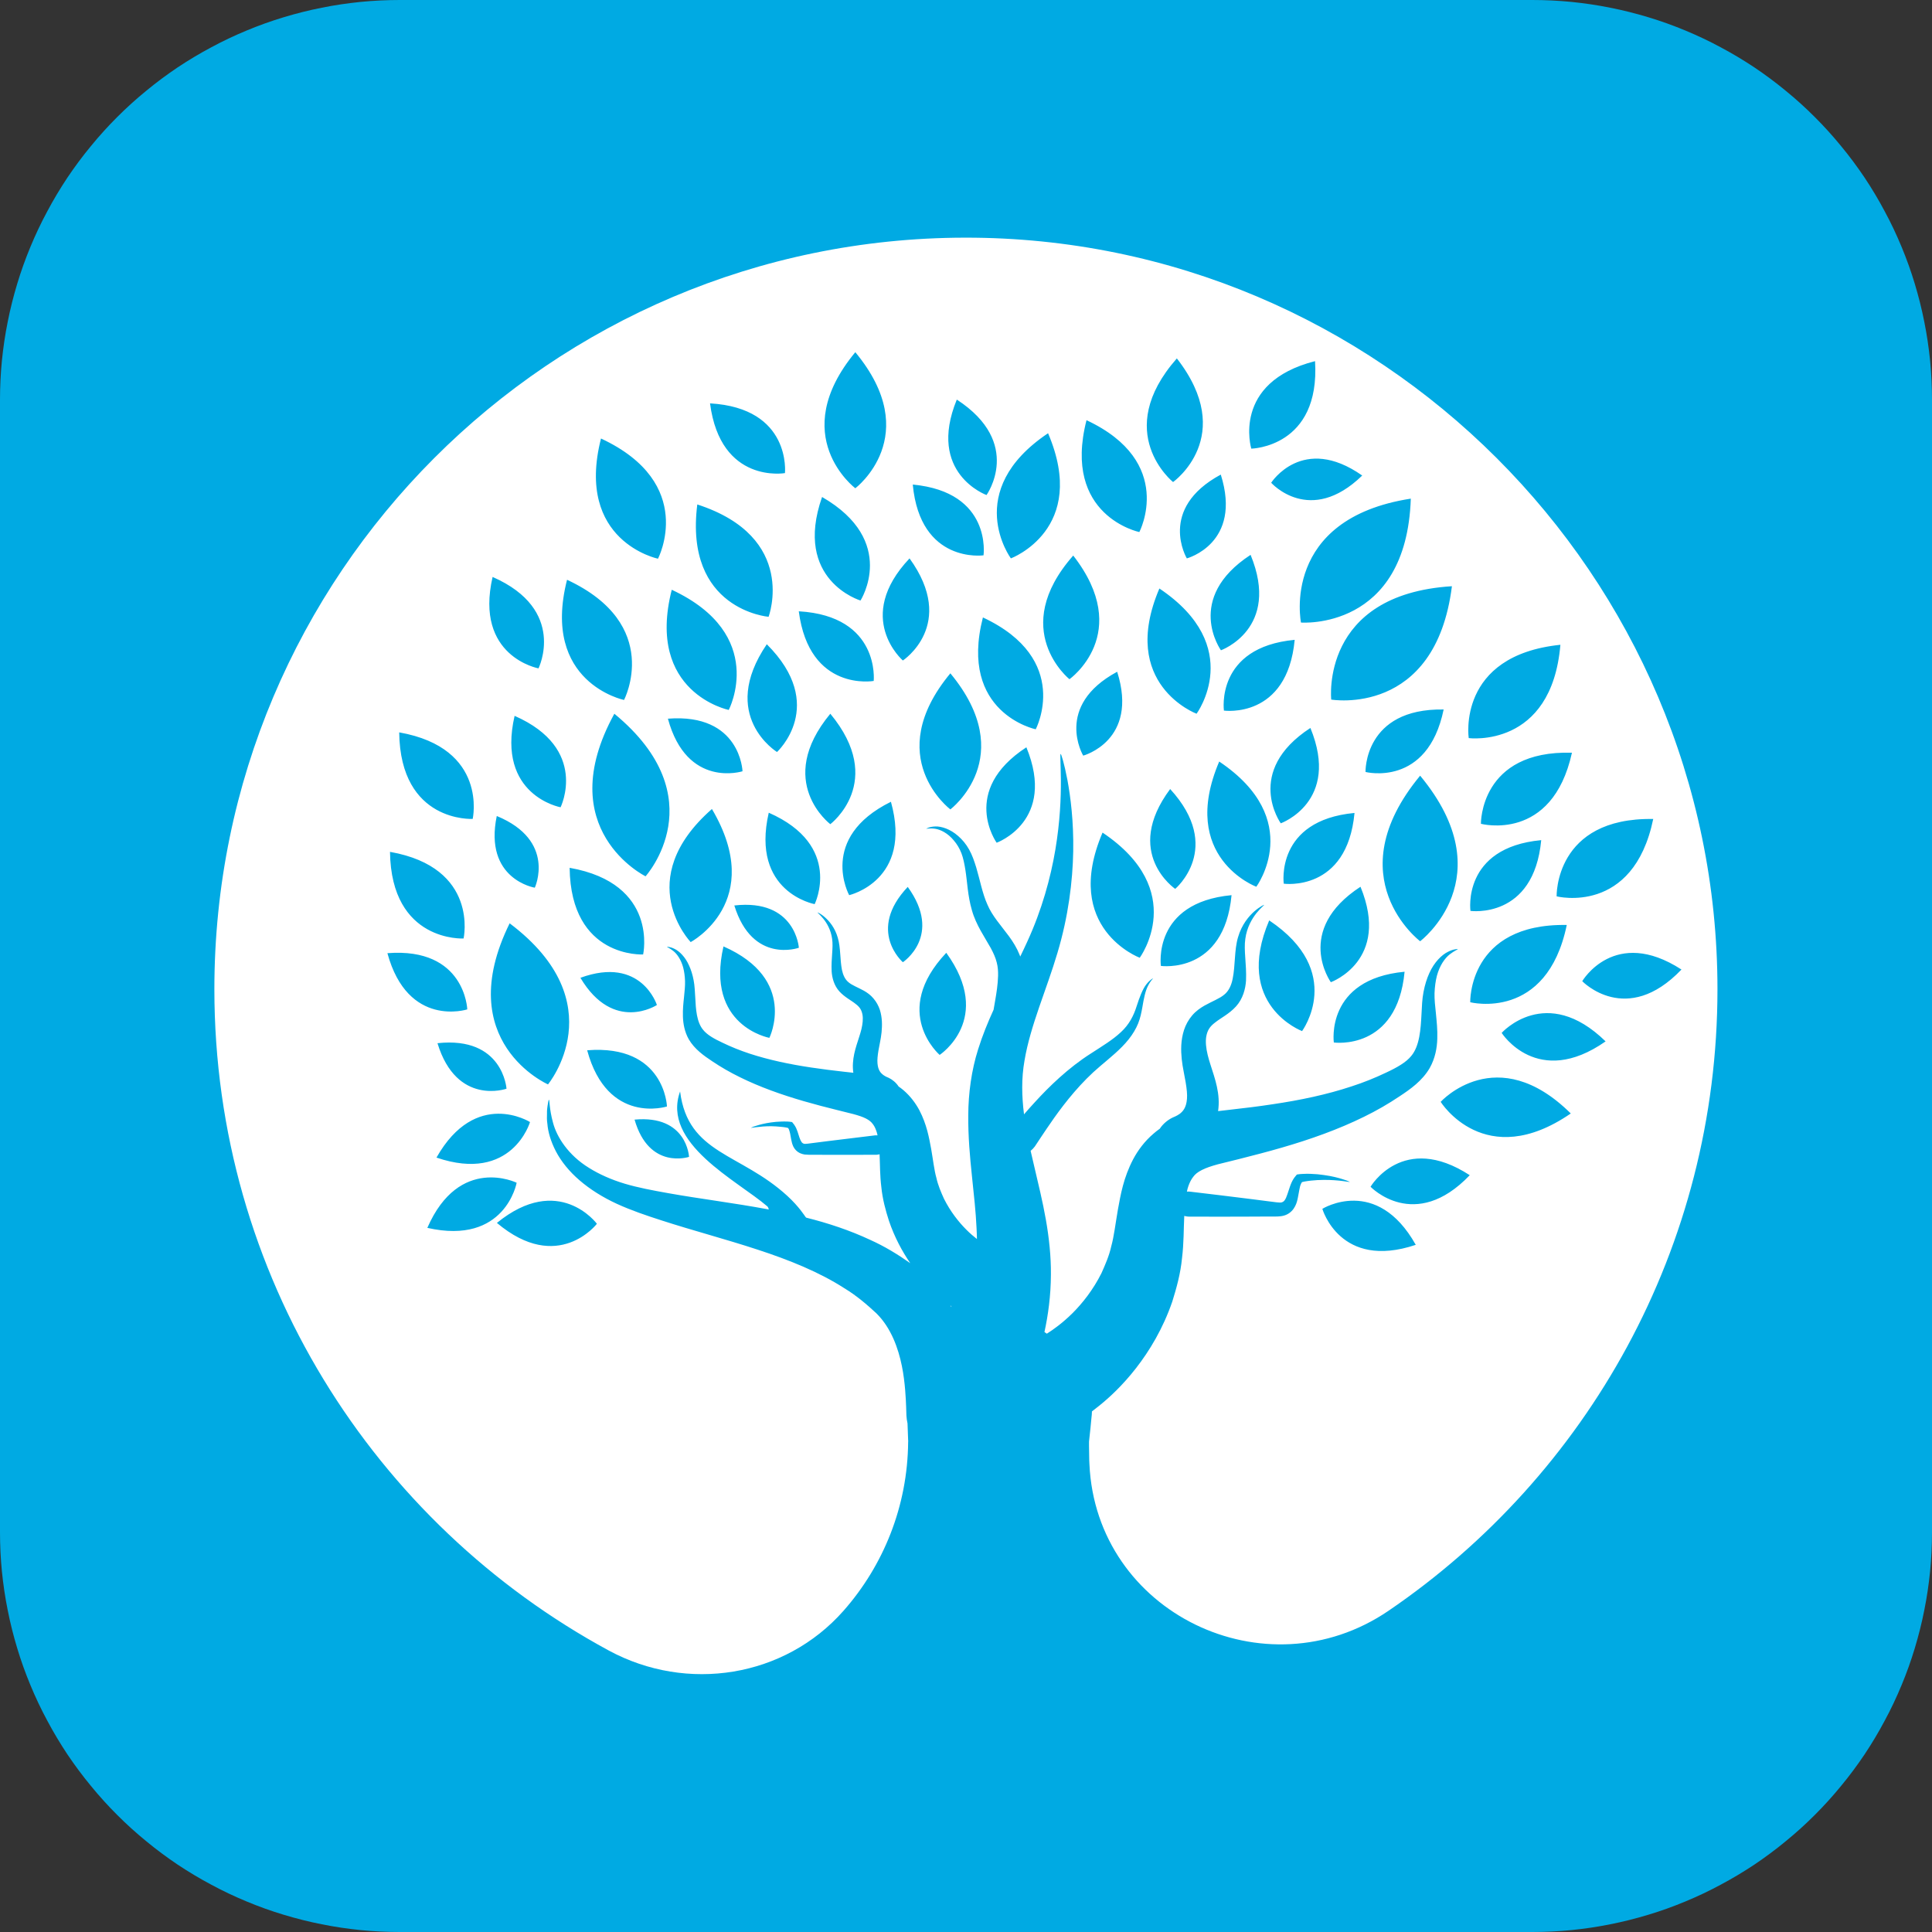 <svg xmlns="http://www.w3.org/2000/svg" xmlns:xlink="http://www.w3.org/1999/xlink" width="128" zoomAndPan="magnify" viewBox="0 0 96 96" height="128" preserveAspectRatio="xMidYMid meet" version="1.0"><rect x="0" y="0" width="96" height="96" fill="#333333" stroke="none"/><defs><clipPath id="724606c3dc"><path d="M 10.648 11.723 L 85.648 11.723 L 85.648 84 L 10.648 84 Z M 10.648 11.723 " clip-rule="nonzero"/></clipPath></defs><path fill="#00aae3" d="M 19.867 0 L 76.133 0 C 76.781 0 77.434 0.031 78.078 0.094 C 78.727 0.16 79.371 0.254 80.008 0.383 C 80.645 0.508 81.277 0.668 81.898 0.855 C 82.523 1.043 83.133 1.262 83.734 1.512 C 84.336 1.762 84.926 2.039 85.496 2.348 C 86.07 2.652 86.629 2.988 87.172 3.348 C 87.711 3.711 88.234 4.098 88.734 4.512 C 89.238 4.922 89.719 5.359 90.18 5.82 C 90.641 6.281 91.078 6.762 91.488 7.266 C 91.902 7.766 92.289 8.289 92.652 8.828 C 93.012 9.371 93.348 9.93 93.652 10.504 C 93.961 11.074 94.238 11.664 94.488 12.266 C 94.738 12.867 94.957 13.477 95.145 14.102 C 95.332 14.723 95.492 15.355 95.617 15.992 C 95.746 16.629 95.84 17.273 95.906 17.922 C 95.969 18.566 96 19.219 96 19.867 L 96 76.133 C 96 76.781 95.969 77.434 95.906 78.078 C 95.84 78.727 95.746 79.371 95.617 80.008 C 95.492 80.645 95.332 81.277 95.145 81.898 C 94.957 82.523 94.738 83.133 94.488 83.734 C 94.238 84.336 93.961 84.926 93.652 85.496 C 93.348 86.07 93.012 86.629 92.652 87.172 C 92.289 87.711 91.902 88.234 91.488 88.734 C 91.078 89.238 90.641 89.719 90.18 90.18 C 89.719 90.641 89.238 91.078 88.734 91.488 C 88.234 91.902 87.711 92.289 87.172 92.652 C 86.629 93.012 86.07 93.348 85.496 93.652 C 84.926 93.961 84.336 94.238 83.734 94.488 C 83.133 94.738 82.523 94.957 81.898 95.145 C 81.277 95.332 80.645 95.492 80.008 95.617 C 79.371 95.746 78.727 95.84 78.078 95.906 C 77.434 95.969 76.781 96 76.133 96 L 19.867 96 C 19.219 96 18.566 95.969 17.922 95.906 C 17.273 95.84 16.629 95.746 15.992 95.617 C 15.355 95.492 14.723 95.332 14.102 95.145 C 13.477 94.957 12.867 94.738 12.266 94.488 C 11.664 94.238 11.074 93.961 10.504 93.652 C 9.93 93.348 9.371 93.012 8.828 92.652 C 8.289 92.289 7.766 91.902 7.266 91.488 C 6.762 91.078 6.281 90.641 5.82 90.18 C 5.359 89.719 4.922 89.238 4.512 88.734 C 4.098 88.234 3.711 87.711 3.348 87.172 C 2.988 86.629 2.652 86.07 2.348 85.496 C 2.039 84.926 1.762 84.336 1.512 83.734 C 1.262 83.133 1.043 82.523 0.855 81.898 C 0.668 81.277 0.508 80.645 0.383 80.008 C 0.254 79.371 0.16 78.727 0.094 78.078 C 0.031 77.434 0 76.781 0 76.133 L 0 19.867 C 0 19.219 0.031 18.566 0.094 17.922 C 0.16 17.273 0.254 16.629 0.383 15.992 C 0.508 15.355 0.668 14.723 0.855 14.102 C 1.043 13.477 1.262 12.867 1.512 12.266 C 1.762 11.664 2.039 11.074 2.348 10.504 C 2.652 9.93 2.988 9.371 3.348 8.828 C 3.711 8.289 4.098 7.766 4.512 7.266 C 4.922 6.762 5.359 6.281 5.82 5.82 C 6.281 5.359 6.762 4.922 7.266 4.512 C 7.766 4.098 8.289 3.711 8.828 3.348 C 9.371 2.988 9.93 2.652 10.504 2.348 C 11.074 2.039 11.664 1.762 12.266 1.512 C 12.867 1.262 13.477 1.043 14.102 0.855 C 14.723 0.668 15.355 0.508 15.992 0.383 C 16.629 0.254 17.273 0.16 17.922 0.094 C 18.566 0.031 19.219 0 19.867 0 Z M 19.867 0 " fill-opacity="1" fill-rule="nonzero"/><g clip-path="url(#724606c3dc)"><path fill="#ffffff" d="M 25.672 58.77 C 25.672 58.77 25.109 61.891 21.234 61.012 C 22.824 57.371 25.672 58.77 25.672 58.77 Z M 19.25 47.363 C 23.117 47.062 23.219 50.156 23.219 50.156 C 23.219 50.156 20.27 51.105 19.25 47.363 Z M 23.035 46.633 C 23.035 46.633 19.438 46.836 19.379 42.328 C 23.824 43.113 23.035 46.633 23.035 46.633 Z M 23.488 40.691 C 23.488 40.691 19.891 40.898 19.836 36.391 C 24.277 37.176 23.488 40.691 23.488 40.691 Z M 24.477 28.668 C 28.195 30.301 26.758 33.211 26.758 33.211 C 26.758 33.211 23.566 32.629 24.477 28.668 Z M 27.855 40.113 C 27.855 40.113 24.66 39.531 25.57 35.57 C 29.289 37.203 27.855 40.113 27.855 40.113 Z M 28.176 28.809 C 32.961 31.039 31.008 34.781 31.008 34.781 C 31.008 34.781 26.875 33.926 28.176 28.809 Z M 29.863 21.789 C 34.652 24.023 32.695 27.762 32.695 27.762 C 32.695 27.762 28.562 26.906 29.863 21.789 Z M 33.379 29.305 C 38.164 31.539 36.211 35.277 36.211 35.277 C 36.211 35.277 32.078 34.426 33.379 29.305 Z M 34.648 25.066 C 39.672 26.695 38.191 30.648 38.191 30.648 C 38.191 30.648 33.988 30.309 34.648 25.066 Z M 39.004 23.508 C 39.004 23.508 35.805 24.07 35.281 20.043 C 39.336 20.277 39.004 23.508 39.004 23.508 Z M 38.609 37.367 C 38.609 37.367 35.684 35.57 38.102 32.012 C 41.145 35.047 38.609 37.367 38.609 37.367 Z M 43.414 33.836 C 43.414 33.836 40.215 34.402 39.691 30.375 C 43.746 30.609 43.414 33.836 43.414 33.836 Z M 40.848 24.695 C 44.645 26.887 42.758 29.84 42.758 29.84 C 42.758 29.84 39.398 28.836 40.848 24.695 Z M 42.5 17.5 C 45.949 21.66 42.5 24.262 42.5 24.262 C 42.5 24.262 39.055 21.66 42.5 17.5 Z M 44.863 32.82 C 44.863 32.82 42.406 30.699 45.195 27.746 C 47.574 31.039 44.863 32.82 44.863 32.82 Z M 48.871 27.594 C 48.871 27.594 45.727 28.035 45.355 24.078 C 49.309 24.449 48.871 27.594 48.871 27.594 Z M 47.543 19.855 C 50.867 22.02 49.02 24.598 49.02 24.598 C 49.02 24.598 46.039 23.523 47.543 19.855 Z M 52.078 21.527 C 54.113 26.297 50.23 27.746 50.23 27.746 C 50.23 27.746 47.773 24.414 52.078 21.527 Z M 53.141 33.75 C 53.141 33.75 50.082 31.293 53.328 27.605 C 56.344 31.48 53.141 33.75 53.141 33.75 Z M 53.988 20.879 C 58.438 22.961 56.613 26.438 56.613 26.438 C 56.613 26.438 52.77 25.641 53.988 20.879 Z M 58.477 17.809 C 61.492 21.684 58.289 23.953 58.289 23.953 C 58.289 23.953 55.23 21.496 58.477 17.809 Z M 58.973 27.746 C 58.973 27.746 57.5 25.285 60.66 23.582 C 61.742 27.008 58.973 27.746 58.973 27.746 Z M 62.141 27.57 C 63.652 31.242 60.668 32.312 60.668 32.312 C 60.668 32.312 58.82 29.738 62.141 27.57 Z M 65.344 17.945 C 65.609 22.234 62.176 22.293 62.176 22.293 C 62.176 22.293 61.18 19.004 65.344 17.945 Z M 63.164 23.988 C 63.164 23.988 64.723 21.547 67.688 23.629 C 65.086 26.156 63.164 23.988 63.164 23.988 Z M 64.645 30.934 C 64.645 30.934 63.605 25.785 70.102 24.777 C 69.883 31.348 64.645 30.934 64.645 30.934 Z M 66.148 34.762 C 66.148 34.762 65.582 29.539 72.145 29.129 C 71.324 35.652 66.148 34.762 66.148 34.762 Z M 70.566 46.77 C 70.566 46.77 66.375 43.605 70.566 38.543 C 74.762 43.605 70.566 46.77 70.566 46.77 Z M 66.277 51.801 C 66.277 51.801 65.84 48.656 69.793 48.285 C 69.422 52.242 66.277 51.801 66.277 51.801 Z M 71.734 35.254 C 70.93 39.145 67.852 38.359 67.852 38.359 C 67.852 38.359 67.762 35.188 71.734 35.254 Z M 67.602 44.062 C 69.109 47.73 66.129 48.805 66.129 48.805 C 66.129 48.805 64.277 46.23 67.602 44.062 Z M 64.699 51.234 C 64.699 51.234 61.27 49.949 63.066 45.734 C 66.875 48.285 64.699 51.234 64.699 51.234 Z M 60.816 35.309 C 60.816 35.309 60.379 32.164 64.332 31.793 C 63.961 35.75 60.816 35.309 60.816 35.309 Z M 67.305 40.395 C 66.934 44.348 63.789 43.91 63.789 43.91 C 63.789 43.91 63.352 40.766 67.305 40.395 Z M 63.641 40.91 C 63.641 40.91 61.793 38.336 65.113 36.172 C 66.621 39.84 63.641 40.91 63.641 40.91 Z M 62.426 44.062 C 62.426 44.062 58.547 42.613 60.582 37.84 C 64.887 40.73 62.426 44.062 62.426 44.062 Z M 57.684 47.996 C 57.684 47.996 57.242 44.852 61.195 44.48 C 60.824 48.434 57.684 47.996 57.684 47.996 Z M 57.609 29.242 C 61.914 32.129 59.457 35.465 59.457 35.465 C 59.457 35.465 55.574 34.012 57.609 29.242 Z M 58.145 39.207 C 60.824 42.133 58.395 44.168 58.395 44.168 C 58.395 44.168 55.773 42.387 58.145 39.207 Z M 56.633 47.59 C 56.633 47.59 52.75 46.137 54.785 41.371 C 59.09 44.258 56.633 47.59 56.633 47.59 Z M 55.512 33.379 C 56.594 36.805 53.824 37.547 53.824 37.547 C 53.824 37.547 52.352 35.082 55.512 33.379 Z M 51.465 36.238 C 51.465 36.238 47.621 35.438 48.84 30.68 C 53.289 32.762 51.465 36.238 51.465 36.238 Z M 49.523 41.875 C 49.523 41.875 47.676 39.301 51 37.133 C 52.508 40.801 49.523 41.875 49.523 41.875 Z M 47.223 40.219 C 47.223 40.219 43.773 37.617 47.223 33.457 C 50.668 37.617 47.223 40.219 47.223 40.219 Z M 47.02 47.344 C 49.402 50.637 46.691 52.418 46.691 52.418 C 46.691 52.418 44.23 50.297 47.02 47.344 Z M 44.863 47.812 C 44.863 47.812 43.051 46.246 45.105 44.07 C 46.863 46.496 44.863 47.812 44.863 47.812 Z M 42.195 44.48 C 42.195 44.48 40.629 41.637 44.27 39.84 C 45.359 43.754 42.195 44.48 42.195 44.48 Z M 41.258 40.953 C 41.258 40.953 38.461 38.84 41.258 35.465 C 44.055 38.84 41.258 40.953 41.258 40.953 Z M 40.48 44.926 C 40.48 44.926 37.289 44.344 38.199 40.383 C 41.918 42.016 40.48 44.926 40.48 44.926 Z M 36.488 44.992 C 39.535 44.648 39.695 47.094 39.695 47.094 C 39.695 47.094 37.391 47.922 36.488 44.992 Z M 38.23 51.57 C 38.23 51.57 35.039 50.988 35.949 47.027 C 39.668 48.66 38.23 51.57 38.23 51.57 Z M 34.32 46.812 C 34.32 46.812 31.355 43.73 35.375 40.199 C 38.098 44.805 34.32 46.812 34.32 46.812 Z M 33.188 35.711 C 36.801 35.43 36.895 38.324 36.895 38.324 C 36.895 38.324 34.137 39.207 33.188 35.711 Z M 32.078 43.543 C 32.078 43.543 27.363 41.227 30.527 35.465 C 35.598 39.645 32.078 43.543 32.078 43.543 Z M 34.238 57.484 C 34.238 57.484 32.254 58.152 31.531 55.633 C 34.141 55.391 34.238 57.484 34.238 57.484 Z M 29.176 52.188 C 33.039 51.883 33.141 54.98 33.141 54.98 C 33.141 54.98 30.191 55.926 29.176 52.188 Z M 32.641 49.938 C 32.641 49.938 30.488 51.352 28.84 48.586 C 31.867 47.48 32.641 49.938 32.641 49.938 Z M 28.305 43.121 C 32.746 43.906 31.957 47.426 31.957 47.426 C 31.957 47.426 28.359 47.633 28.305 43.121 Z M 24.684 40.547 C 27.66 41.773 26.574 44.109 26.574 44.109 C 26.574 44.109 24.031 43.699 24.684 40.547 Z M 27.23 53.883 C 27.23 53.883 22.418 51.777 25.324 45.879 C 30.578 49.832 27.23 53.883 27.23 53.883 Z M 21.738 51.836 C 25 51.48 25.168 54.098 25.168 54.098 C 25.168 54.098 22.695 54.973 21.738 51.836 Z M 26.336 55.754 C 26.336 55.754 25.449 58.801 21.688 57.52 C 23.648 54.062 26.336 55.754 26.336 55.754 Z M 29.66 60.809 C 29.66 60.809 27.73 63.324 24.691 60.766 C 27.77 58.258 29.66 60.809 29.66 60.809 Z M 77.535 32.039 C 77.094 37.211 72.98 36.676 72.98 36.676 C 72.98 36.676 72.367 32.574 77.535 32.039 Z M 78.109 37.402 C 77.125 41.879 73.586 40.934 73.586 40.934 C 73.586 40.934 73.527 37.27 78.109 37.402 Z M 82.148 40.695 C 81.152 45.504 77.348 44.539 77.348 44.539 C 77.348 44.539 77.238 40.613 82.148 40.695 Z M 78.621 48.754 C 78.621 48.754 80.223 46.02 83.551 48.176 C 80.812 51.043 78.621 48.754 78.621 48.754 Z M 74.617 51.324 C 74.617 51.324 76.82 48.855 79.781 51.746 C 76.391 54.117 74.617 51.324 74.617 51.324 Z M 76.582 41.746 C 76.211 45.699 73.066 45.262 73.066 45.262 C 73.066 45.262 72.629 42.117 76.582 41.746 Z M 77.852 45.961 C 76.855 50.77 73.055 49.801 73.055 49.801 C 73.055 49.801 72.941 45.879 77.852 45.961 Z M 71.586 54.75 C 71.586 54.75 74.367 51.68 78.051 55.328 C 73.777 58.266 71.586 54.75 71.586 54.75 Z M 68.102 58.969 C 68.102 58.969 69.707 56.234 73.031 58.395 C 70.293 61.262 68.102 58.969 68.102 58.969 Z M 65.707 60.066 C 65.707 60.066 68.402 58.391 70.348 61.855 C 66.582 63.121 65.707 60.066 65.707 60.066 Z M 30.254 82.016 C 34.141 84.117 38.988 83.355 41.914 80.039 C 43.902 77.785 45.098 74.84 45.125 71.656 C 45.129 71.605 45.129 71.574 45.125 71.566 C 45.113 71.246 45.102 70.969 45.094 70.73 C 45.066 70.602 45.047 70.469 45.039 70.336 C 45.031 70.25 45.035 69.777 44.977 69.07 C 44.918 68.367 44.793 67.426 44.395 66.523 C 44.195 66.074 43.93 65.637 43.543 65.254 C 43.086 64.832 42.566 64.379 41.949 64.008 C 40.734 63.223 39.227 62.609 37.645 62.094 C 36.066 61.574 34.41 61.141 32.871 60.641 C 32.105 60.395 31.359 60.141 30.648 59.816 C 29.945 59.492 29.32 59.098 28.801 58.652 C 28.281 58.207 27.879 57.703 27.621 57.207 C 27.363 56.711 27.23 56.234 27.199 55.844 C 27.168 55.652 27.176 55.477 27.18 55.328 C 27.176 55.18 27.191 55.051 27.207 54.949 C 27.238 54.746 27.262 54.641 27.273 54.645 C 27.316 54.645 27.285 55.086 27.48 55.789 C 27.664 56.492 28.234 57.398 29.266 58.031 C 29.773 58.348 30.375 58.617 31.039 58.816 C 31.695 59.012 32.438 59.152 33.211 59.289 C 34.758 59.566 36.438 59.77 38.156 60.09 C 38.172 60.094 38.188 60.098 38.203 60.098 C 38.18 60.047 38.172 59.98 38.129 59.945 C 36.629 58.652 32.863 56.82 33.793 54.234 C 34.188 57.355 36.773 57.27 39.125 59.426 C 39.715 59.969 39.988 60.422 40.023 60.465 C 40.035 60.477 40.047 60.488 40.059 60.504 C 41.148 60.777 42.227 61.133 43.25 61.613 C 43.957 61.93 44.613 62.332 45.23 62.766 C 44.828 62.18 44.449 61.477 44.172 60.664 C 44.004 60.141 43.852 59.582 43.793 58.984 C 43.719 58.387 43.73 57.867 43.707 57.387 C 43.707 57.375 43.707 57.363 43.707 57.355 C 43.66 57.367 43.609 57.375 43.555 57.379 C 43.523 57.379 43.047 57.383 42.328 57.383 C 41.988 57.383 41.59 57.383 41.164 57.383 C 40.953 57.379 40.738 57.379 40.516 57.379 C 40.406 57.379 40.293 57.379 40.184 57.379 C 40.121 57.375 40.055 57.375 39.98 57.367 C 39.906 57.355 39.82 57.332 39.746 57.297 C 39.602 57.23 39.488 57.109 39.422 56.977 C 39.363 56.852 39.336 56.734 39.316 56.629 C 39.297 56.527 39.277 56.43 39.262 56.332 L 39.234 56.219 C 39.227 56.188 39.215 56.156 39.203 56.125 C 39.188 56.098 39.176 56.055 39.145 56.043 L 39.051 56.023 C 38.996 56.012 38.898 56 38.812 55.992 C 38.641 55.973 38.477 55.965 38.324 55.961 C 38.023 55.961 37.77 55.984 37.59 56.008 C 37.414 56.027 37.312 56.047 37.312 56.039 C 37.312 56.035 37.336 56.027 37.379 56.008 C 37.422 55.988 37.492 55.965 37.578 55.938 C 37.75 55.883 38 55.816 38.312 55.773 C 38.469 55.75 38.641 55.734 38.82 55.73 C 38.914 55.727 39 55.723 39.137 55.73 C 39.199 55.73 39.262 55.742 39.324 55.75 C 39.363 55.742 39.375 55.781 39.398 55.805 C 39.418 55.828 39.438 55.852 39.457 55.879 C 39.496 55.93 39.527 55.992 39.559 56.051 C 39.586 56.117 39.613 56.18 39.629 56.227 C 39.66 56.324 39.691 56.422 39.723 56.52 C 39.754 56.609 39.789 56.691 39.828 56.746 C 39.859 56.789 39.902 56.82 39.949 56.832 C 40.004 56.855 40.266 56.809 40.477 56.785 C 40.695 56.758 40.914 56.73 41.121 56.703 C 41.543 56.652 41.938 56.602 42.277 56.562 C 42.988 56.477 43.457 56.418 43.492 56.414 C 43.531 56.414 43.57 56.414 43.605 56.414 C 43.59 56.336 43.566 56.258 43.543 56.191 C 43.492 56.047 43.438 55.938 43.359 55.84 C 43.285 55.742 43.191 55.664 43.027 55.578 C 42.867 55.496 42.652 55.426 42.406 55.359 L 41.594 55.156 C 41.043 55.02 40.484 54.875 39.934 54.715 C 38.832 54.395 37.75 54.012 36.77 53.527 C 36.281 53.289 35.816 53.02 35.391 52.734 C 34.973 52.457 34.512 52.133 34.227 51.645 C 34.012 51.266 33.945 50.859 33.934 50.512 C 33.922 50.156 33.957 49.84 33.988 49.551 C 34.016 49.258 34.047 48.992 34.039 48.75 C 34.031 48.508 34 48.281 33.949 48.082 C 33.844 47.684 33.641 47.398 33.457 47.254 C 33.273 47.105 33.141 47.066 33.145 47.047 C 33.148 47.043 33.18 47.043 33.246 47.055 C 33.312 47.066 33.406 47.094 33.523 47.152 C 33.758 47.266 34.051 47.547 34.238 47.973 C 34.336 48.184 34.414 48.43 34.465 48.703 C 34.52 48.977 34.527 49.273 34.547 49.562 C 34.574 50.137 34.613 50.785 34.938 51.172 C 35.133 51.418 35.48 51.617 35.91 51.816 C 36.332 52.02 36.777 52.199 37.25 52.355 C 38.195 52.664 39.227 52.883 40.301 53.043 C 40.836 53.125 41.383 53.191 41.938 53.254 L 42.402 53.305 C 42.379 53.145 42.371 52.98 42.383 52.82 C 42.418 52.195 42.688 51.621 42.805 51.133 C 42.863 50.883 42.895 50.625 42.855 50.414 C 42.812 50.195 42.73 50.043 42.508 49.879 C 42.297 49.707 41.977 49.555 41.711 49.266 C 41.441 48.969 41.344 48.582 41.324 48.266 C 41.293 47.621 41.414 47.102 41.348 46.652 C 41.289 46.211 41.086 45.867 40.914 45.656 C 40.746 45.445 40.613 45.348 40.621 45.34 C 40.625 45.336 40.66 45.352 40.727 45.387 C 40.793 45.426 40.887 45.488 40.992 45.582 C 41.207 45.77 41.488 46.098 41.629 46.594 C 41.777 47.086 41.734 47.676 41.836 48.195 C 41.891 48.453 41.992 48.672 42.164 48.809 C 42.336 48.957 42.609 49.055 42.93 49.23 C 43.086 49.32 43.262 49.441 43.402 49.613 C 43.547 49.781 43.652 49.977 43.719 50.176 C 43.844 50.574 43.836 50.953 43.805 51.293 C 43.789 51.461 43.758 51.625 43.73 51.777 C 43.703 51.918 43.68 52.055 43.652 52.188 C 43.609 52.441 43.586 52.664 43.602 52.836 C 43.629 53.18 43.766 53.32 43.883 53.41 C 44.004 53.5 44.129 53.543 44.148 53.551 C 44.328 53.633 44.527 53.793 44.652 53.988 C 44.738 54.047 44.82 54.109 44.898 54.176 C 45.23 54.461 45.496 54.816 45.684 55.168 C 46.055 55.883 46.164 56.531 46.27 57.094 C 46.367 57.652 46.422 58.156 46.527 58.52 C 46.609 58.898 46.762 59.246 46.906 59.566 C 47.227 60.207 47.637 60.723 48.02 61.105 C 48.203 61.289 48.379 61.438 48.543 61.566 C 48.539 61.383 48.535 61.199 48.523 61.004 C 48.488 60.223 48.391 59.352 48.293 58.418 C 48.195 57.48 48.102 56.469 48.113 55.398 C 48.117 54.336 48.27 53.184 48.602 52.141 C 48.82 51.441 49.09 50.789 49.371 50.172 C 49.383 50.113 49.414 49.934 49.461 49.648 C 49.512 49.348 49.582 48.93 49.594 48.484 C 49.598 48.254 49.586 48.047 49.527 47.824 C 49.473 47.602 49.367 47.359 49.227 47.102 C 48.945 46.59 48.496 45.961 48.293 45.227 C 48.082 44.508 48.066 43.82 47.969 43.223 C 47.922 42.926 47.863 42.633 47.773 42.398 C 47.68 42.156 47.547 41.938 47.395 41.762 C 47.098 41.398 46.73 41.219 46.465 41.18 C 46.195 41.141 46.031 41.191 46.027 41.176 C 46.027 41.176 46.172 41.078 46.473 41.066 C 46.77 41.055 47.215 41.188 47.613 41.543 C 47.816 41.719 48.004 41.941 48.156 42.215 C 48.312 42.492 48.41 42.789 48.508 43.102 C 48.695 43.727 48.812 44.391 49.066 44.953 C 49.305 45.516 49.723 45.965 50.133 46.52 C 50.336 46.797 50.527 47.102 50.66 47.438 C 50.672 47.469 50.684 47.5 50.695 47.531 C 50.816 47.281 50.934 47.035 51.043 46.793 C 51.773 45.207 52.207 43.609 52.441 42.215 C 52.676 40.816 52.719 39.621 52.715 38.785 C 52.707 37.949 52.668 37.469 52.703 37.461 C 52.73 37.457 52.879 37.918 53.039 38.754 C 53.195 39.594 53.352 40.809 53.328 42.297 C 53.301 43.777 53.09 45.531 52.543 47.352 C 52.008 49.164 51.195 50.965 50.906 52.707 C 50.75 53.586 50.77 54.473 50.883 55.371 C 51.039 55.191 51.219 54.984 51.426 54.762 C 52.109 54.012 53.082 53.059 54.211 52.344 C 54.758 51.988 55.289 51.672 55.695 51.289 C 56.109 50.91 56.332 50.465 56.477 50.004 C 56.621 49.555 56.773 49.156 56.953 48.922 C 57.133 48.688 57.289 48.613 57.289 48.613 C 57.301 48.625 57.168 48.734 57.047 48.98 C 56.914 49.227 56.836 49.605 56.758 50.078 C 56.715 50.312 56.664 50.578 56.555 50.852 C 56.445 51.125 56.281 51.395 56.082 51.645 C 55.684 52.145 55.156 52.559 54.676 52.969 C 53.719 53.773 52.945 54.754 52.383 55.543 C 51.828 56.332 51.465 56.91 51.422 56.965 C 51.359 57.051 51.289 57.121 51.211 57.184 C 51.266 57.426 51.32 57.664 51.379 57.906 C 51.586 58.797 51.809 59.691 51.969 60.605 C 52.129 61.512 52.227 62.449 52.219 63.328 C 52.215 64.398 52.078 65.363 51.898 66.188 C 51.957 66.227 51.961 66.23 52.016 66.27 C 52.359 66.055 52.812 65.727 53.297 65.246 C 53.793 64.75 54.316 64.09 54.73 63.266 C 54.914 62.852 55.113 62.406 55.219 61.922 C 55.352 61.449 55.426 60.805 55.551 60.086 C 55.684 59.363 55.824 58.523 56.305 57.605 C 56.543 57.156 56.883 56.699 57.316 56.332 C 57.414 56.242 57.52 56.164 57.629 56.086 C 57.789 55.836 58.047 55.633 58.277 55.527 C 58.301 55.512 58.461 55.461 58.617 55.348 C 58.77 55.23 58.945 55.051 58.98 54.605 C 59 54.387 58.969 54.102 58.914 53.773 C 58.883 53.602 58.848 53.426 58.816 53.246 C 58.777 53.051 58.742 52.84 58.719 52.621 C 58.676 52.188 58.668 51.699 58.832 51.184 C 58.914 50.93 59.051 50.676 59.234 50.461 C 59.422 50.238 59.645 50.086 59.848 49.969 C 60.258 49.742 60.609 49.613 60.828 49.426 C 61.051 49.25 61.184 48.969 61.25 48.637 C 61.387 47.969 61.328 47.207 61.516 46.574 C 61.699 45.938 62.062 45.516 62.336 45.277 C 62.477 45.156 62.598 45.074 62.68 45.027 C 62.766 44.977 62.812 44.957 62.812 44.961 C 62.824 44.977 62.656 45.098 62.434 45.371 C 62.219 45.641 61.953 46.082 61.879 46.652 C 61.793 47.227 61.949 47.898 61.914 48.727 C 61.887 49.137 61.762 49.629 61.414 50.012 C 61.07 50.387 60.66 50.582 60.387 50.801 C 60.098 51.016 59.996 51.211 59.941 51.488 C 59.891 51.762 59.93 52.09 60.008 52.414 C 60.156 53.043 60.504 53.781 60.551 54.586 C 60.566 54.793 60.555 55.004 60.527 55.211 L 61.125 55.141 C 61.836 55.062 62.539 54.977 63.227 54.871 C 64.609 54.668 65.938 54.387 67.152 53.984 C 67.758 53.789 68.336 53.555 68.875 53.297 C 69.43 53.039 69.875 52.781 70.125 52.469 C 70.543 51.969 70.594 51.137 70.633 50.395 C 70.652 50.023 70.664 49.645 70.734 49.289 C 70.801 48.938 70.898 48.625 71.023 48.352 C 71.27 47.801 71.648 47.441 71.945 47.297 C 72.094 47.219 72.219 47.184 72.301 47.172 C 72.387 47.156 72.43 47.152 72.43 47.16 C 72.441 47.184 72.27 47.238 72.031 47.426 C 71.793 47.613 71.535 47.977 71.398 48.488 C 71.332 48.746 71.293 49.035 71.281 49.352 C 71.273 49.664 71.312 50 71.352 50.379 C 71.387 50.754 71.434 51.16 71.418 51.617 C 71.406 52.062 71.316 52.586 71.039 53.074 C 70.672 53.703 70.082 54.121 69.547 54.473 C 68.996 54.844 68.402 55.188 67.77 55.496 C 66.508 56.117 65.117 56.613 63.699 57.023 C 62.988 57.23 62.273 57.414 61.562 57.594 L 60.52 57.852 C 60.203 57.938 59.926 58.031 59.719 58.137 C 59.508 58.246 59.387 58.344 59.293 58.473 C 59.195 58.598 59.121 58.738 59.055 58.922 C 59.023 59.012 58.996 59.105 58.977 59.211 C 59.023 59.207 59.07 59.207 59.121 59.211 C 59.164 59.215 59.77 59.289 60.684 59.398 C 61.121 59.453 61.629 59.516 62.172 59.582 C 62.441 59.617 62.719 59.652 63 59.688 C 63.273 59.719 63.609 59.777 63.68 59.746 C 63.742 59.73 63.797 59.695 63.836 59.637 C 63.887 59.566 63.93 59.461 63.969 59.344 C 64.012 59.219 64.051 59.094 64.094 58.969 C 64.113 58.91 64.145 58.828 64.184 58.742 C 64.223 58.664 64.262 58.586 64.312 58.52 C 64.34 58.488 64.363 58.453 64.391 58.422 C 64.418 58.395 64.434 58.348 64.484 58.355 C 64.566 58.344 64.645 58.332 64.727 58.332 C 64.902 58.32 65.012 58.324 65.129 58.328 C 65.363 58.336 65.586 58.355 65.785 58.387 C 66.188 58.441 66.512 58.527 66.73 58.598 C 66.844 58.633 66.93 58.664 66.984 58.688 C 67.043 58.711 67.074 58.723 67.074 58.727 C 67.07 58.738 66.938 58.715 66.711 58.684 C 66.484 58.656 66.16 58.625 65.766 58.629 C 65.574 58.629 65.363 58.641 65.141 58.664 C 65.027 58.676 64.906 58.695 64.836 58.707 L 64.711 58.734 C 64.676 58.746 64.66 58.801 64.641 58.836 C 64.621 58.875 64.609 58.918 64.598 58.957 L 64.566 59.105 C 64.543 59.23 64.52 59.359 64.496 59.484 C 64.469 59.621 64.438 59.773 64.355 59.934 C 64.27 60.105 64.125 60.262 63.941 60.348 C 63.848 60.395 63.738 60.422 63.637 60.434 C 63.543 60.445 63.457 60.449 63.379 60.449 C 63.234 60.449 63.094 60.449 62.949 60.449 C 62.668 60.453 62.387 60.453 62.117 60.453 C 61.57 60.453 61.059 60.457 60.617 60.457 C 59.695 60.453 59.082 60.453 59.039 60.453 C 58.973 60.445 58.906 60.434 58.844 60.418 C 58.844 60.434 58.844 60.445 58.844 60.457 C 58.812 61.078 58.828 61.746 58.734 62.516 C 58.66 63.285 58.461 64 58.25 64.676 C 57.789 66.016 57.121 67.117 56.453 67.977 C 55.785 68.836 55.117 69.453 54.602 69.863 C 54.477 69.965 54.363 70.055 54.258 70.133 C 54.254 70.188 54.254 70.238 54.25 70.293 C 54.238 70.363 54.223 70.598 54.184 70.969 C 54.164 71.156 54.141 71.375 54.113 71.629 C 54.109 71.656 54.113 71.926 54.121 72.375 C 54.121 72.504 54.125 72.629 54.133 72.754 C 54.465 80.133 62.879 84.199 68.988 80.043 C 78.859 73.32 85.34 61.992 85.34 49.152 C 85.34 28.57 68.523 11.777 47.941 11.809 C 27.344 11.84 10.652 28.547 10.652 49.152 C 10.652 63.352 18.582 75.699 30.254 82.016 " fill-opacity="1" fill-rule="nonzero"/></g><path fill="#ffffff" d="M 47.273 64.906 C 47.258 64.895 47.238 64.879 47.223 64.863 C 47.238 64.891 47.258 64.918 47.273 64.945 C 47.273 64.949 47.273 64.949 47.273 64.949 C 47.273 64.934 47.273 64.922 47.273 64.906 " fill-opacity="1" fill-rule="nonzero"/></svg>